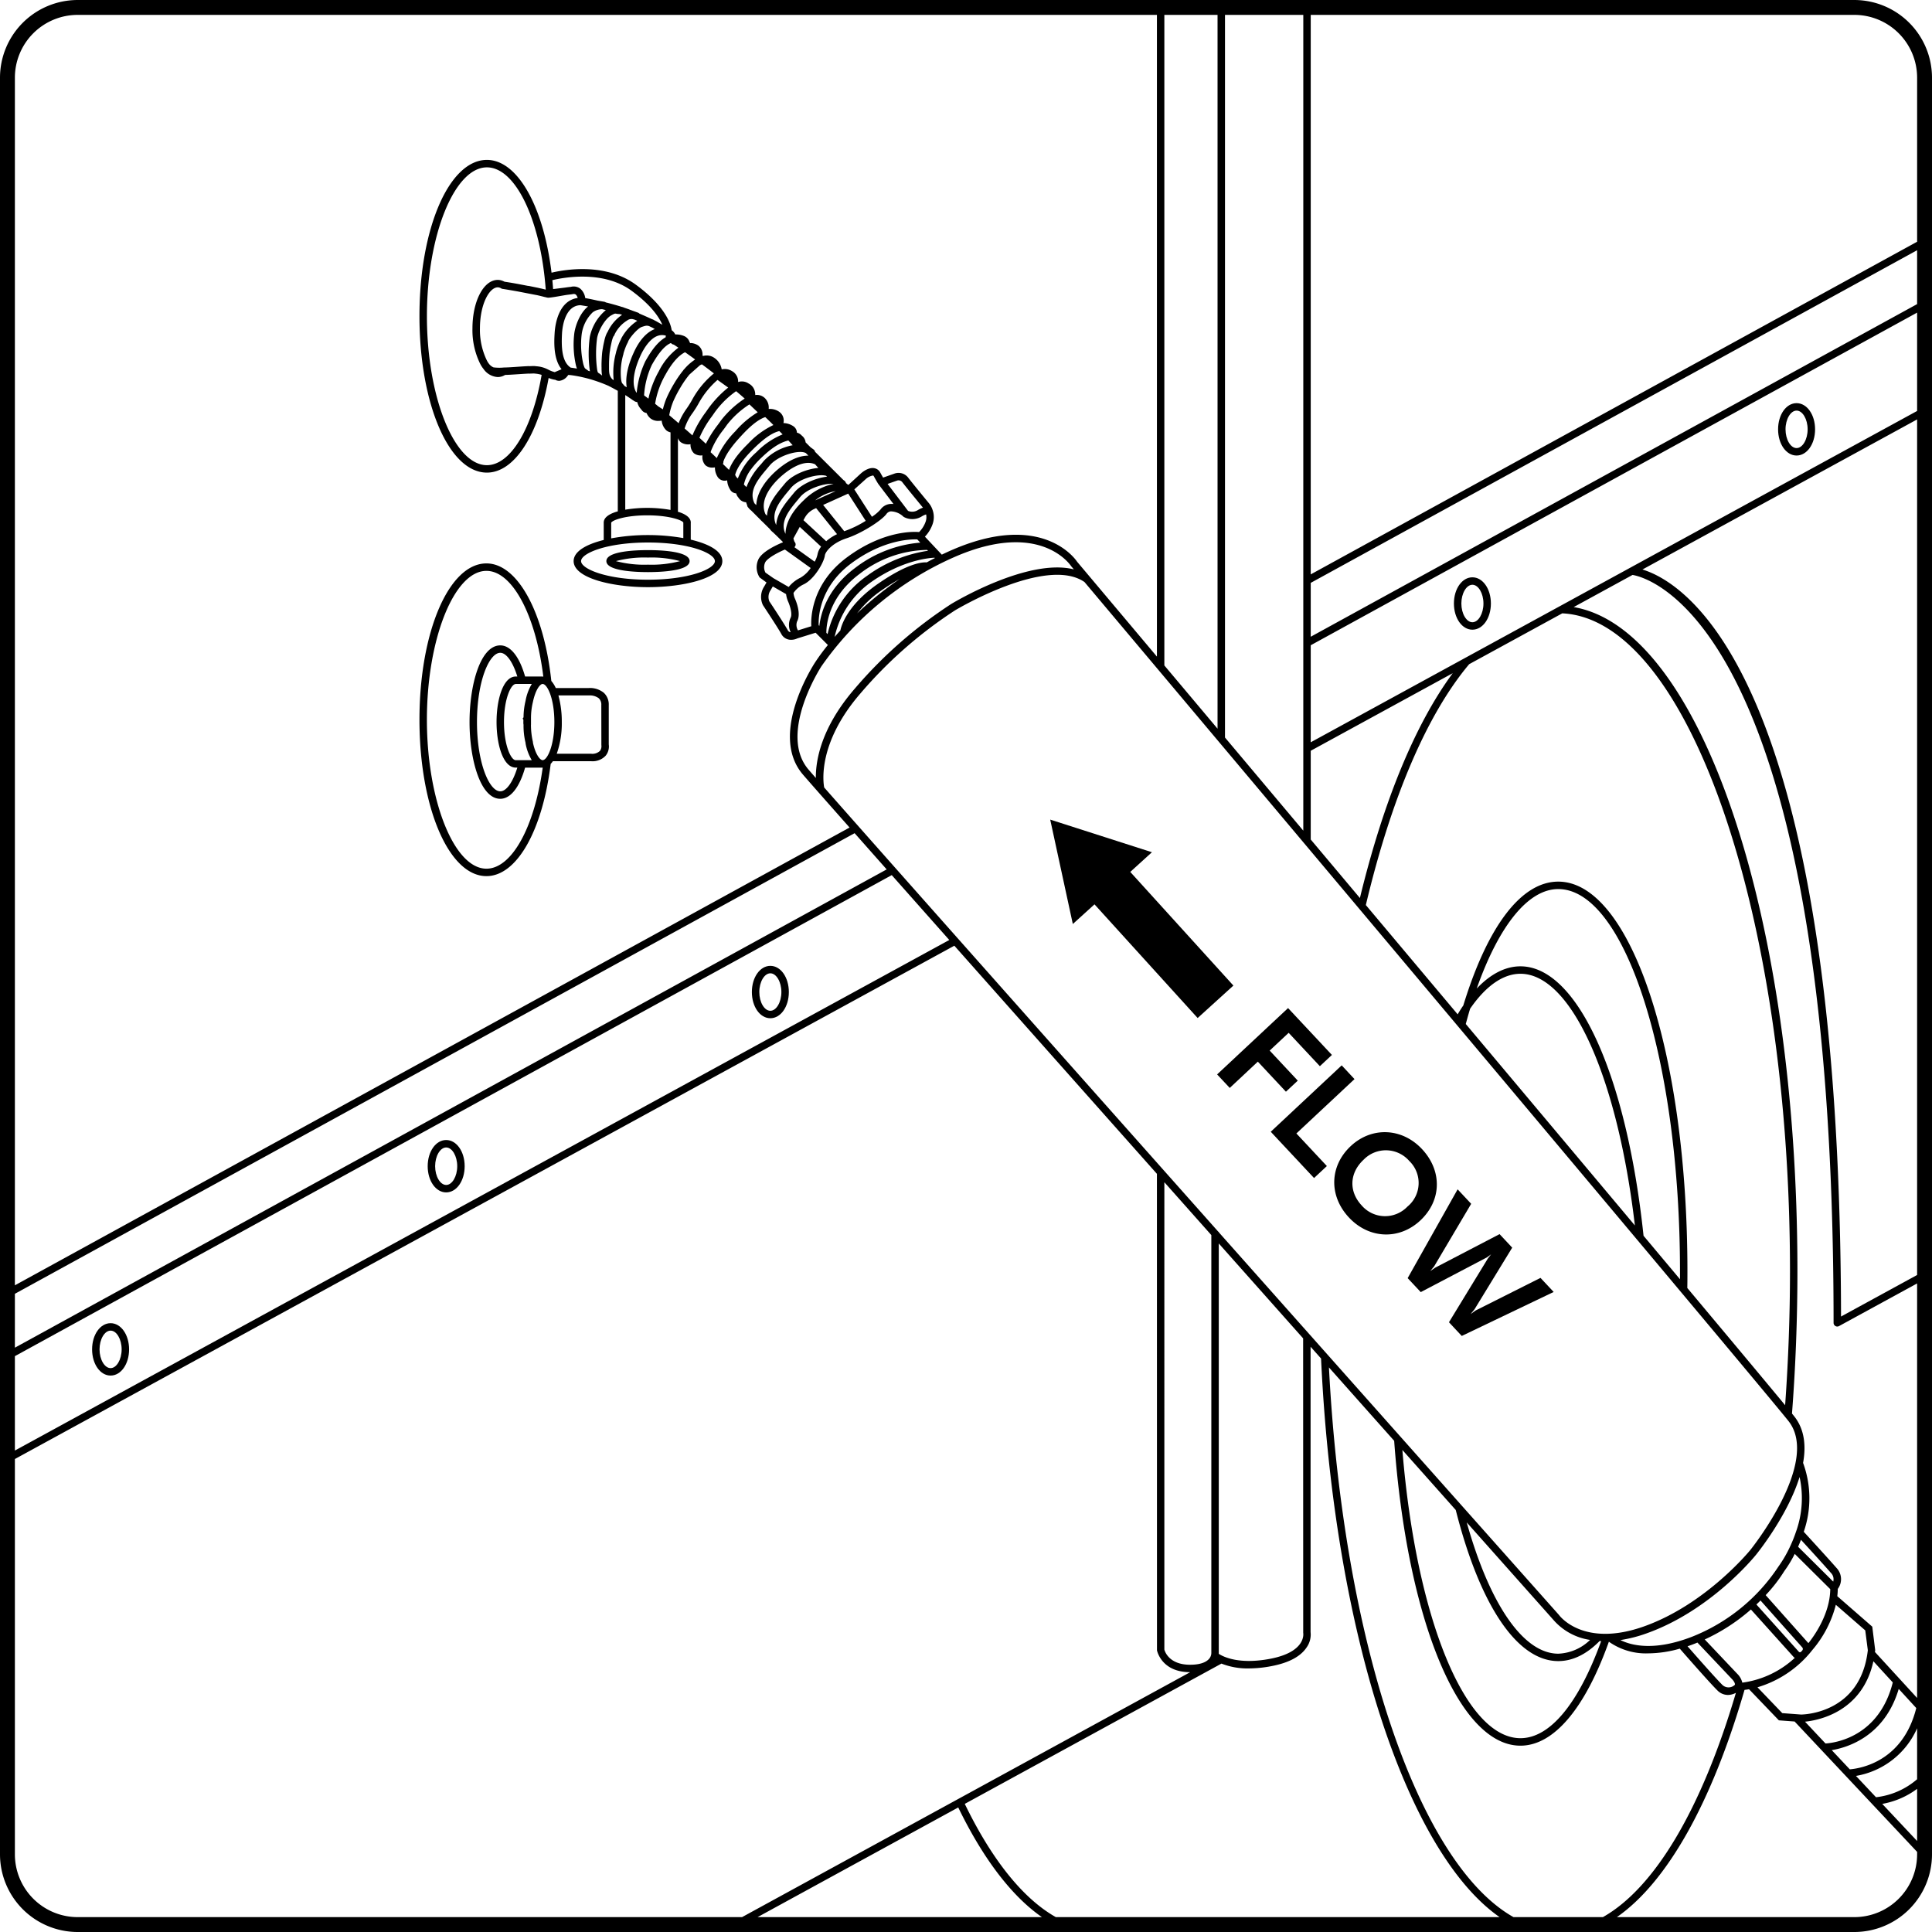 <?xml version="1.0" encoding="UTF-8"?> <svg xmlns="http://www.w3.org/2000/svg" xmlns:xlink="http://www.w3.org/1999/xlink" width="450" height="450.002" viewBox="0 0 450 450.002"><defs><clipPath id="clip-path"><rect id="Rectangle_1" data-name="Rectangle 1" width="450" height="450.002" transform="translate(-225 -225.001)" fill="none"></rect></clipPath></defs><g id="Group_1" data-name="Group 1" transform="translate(225 225.001)" clip-path="url(#clip-path)"><path id="Path_1" data-name="Path 1" d="M206.914-225H-206.915A18.105,18.105,0,0,0-225-206.915V206.916A18.106,18.106,0,0,0-206.915,225H206.914A18.105,18.105,0,0,0,225,206.916V-206.915A18.106,18.106,0,0,0,206.914-225ZM80.295-50.133,113.367-68.2c-8.721,11.829-16.141,29.786-21.618,52.366L80.295-29.463v-20.67Zm119.9,231.223-4.77-5.076c3.216-.327,13.342-2.3,15.921-14.075l4.521,4.933C212.642,179.645,202.3,180.957,200.191,181.09Zm17.058-12.706,4.083,4.454c-3.108,12.458-12.971,14.067-15.484,14.273l-4.2-4.468C205.412,182.016,213.987,179.384,217.249,168.384ZM194.5,174.348l-4.374-.328L184.35,168a25.394,25.394,0,0,0,12.79-8.693,26.068,26.068,0,0,0,5.46-10.525l6.853,5.966.6,4.625C208.38,174.15,195,174.345,194.5,174.348Zm-22.43-17.489a44.3,44.3,0,0,0,10.753-6.979l9.974,11.092a2.9,2.9,0,0,0,.245.176,22.353,22.353,0,0,1-12.224,5.773,4.277,4.277,0,0,0-1.2-2.084ZM179.1,167.4a2.081,2.081,0,0,1-2.9.072c-1.537-1.512-6.2-6.814-8.137-9.021.537-.181,1.085-.378,1.647-.6.222-.086.436-.177.654-.265l8.02,8.475C178.686,166.346,179.169,167.011,179.1,167.4Zm15.674-8.693a.531.531,0,0,1,0,.723c-.086.1-.18.194-.277.3a.363.363,0,0,1-.488.025L184.1,148.716c.333-.315.651-.625.958-.933Zm-8.514-12.171a35.508,35.508,0,0,0,4.36-5.627,27.867,27.867,0,0,0,2.41-3.978l8.273,8.211c-.069,5.845-3.825,11-5.094,12.581a1.689,1.689,0,0,0-.176-.2Zm15.73-3.152-8.18-8.118c.235-.528.459-1.066.671-1.62,1.945,2.124,5.622,6.151,6.949,7.683A2.087,2.087,0,0,1,201.993,143.38Zm-8.655-11.648A31.773,31.773,0,0,1,192,135.094a28.8,28.8,0,0,1-2.81,4.846,43.057,43.057,0,0,1-20.1,16.293c-8.69,3.358-13.995,2.084-16.665.771a32.448,32.448,0,0,0,6.119-1.57c14.923-5.325,25.07-17.805,25.493-18.329.453-.558,7.35-9.164,10.12-18.085A23.13,23.13,0,0,1,193.338,131.732Zm-10.65,4.283c-.1.125-10.275,12.63-24.725,17.788-14.016,4.995-19.6-2.317-19.829-2.631l-.054-.064c-.795-.9-38.809-43.637-79.205-89.1v-.1h-.084C20.238,18.532-20.458-27.3-33.03-41.581c-.258-1.371-1.484-10.45,8.461-21.93A102.344,102.344,0,0,1-2.583-82.82c.213-.128,21.294-12.761,30.184-6.612,22.292,26.5,156.553,186.111,163.95,195.394C199.151,115.5,182.857,135.809,182.688,136.015ZM137.944,161.9c3.355,0,6.592-1.58,9.63-4.667.119.008.245.007.366.013-5.279,14.583-11.931,22.612-18.8,22.612-12.891,0-24.323-28.082-27.5-67.134l12.433,13.984C119.746,149.079,128.443,161.9,137.944,161.9ZM116.63,129.6c11.837,13.313,19.522,21.953,20.129,22.635a14.034,14.034,0,0,0,8.6,4.732,11.215,11.215,0,0,1-7.41,3.208C129.878,160.171,122.019,148.815,116.63,129.6ZM58.875,160V64.622l19.65,22.11.017,68.591c.034.179.714,4.42-7.648,6.033-7.278,1.4-10.953-.453-12.02-1.149C58.878,160.1,58.876,160.018,58.875,160Zm-2.364,1.488c-.8.826-2.289,1.263-4.317,1.263-5.221,0-5.975-3.521-5.992-3.521V50.361q5.472,6.159,10.939,12.311v97.376A2.083,2.083,0,0,1,56.511,161.488ZM-36.034-79.14l-3.1.967a2.415,2.415,0,0,1-.21-2.088c1.039-1.876-.366-5.029-.521-5.363a4.19,4.19,0,0,1-.312-1.272,5.921,5.921,0,0,1,2.408-2.017c2.505-1.237,4.7-5.149,4.9-6.717.1-.853,1.7-2.9,5.065-4,3.49-1.134,8.19-4.154,9.283-5.666a1.42,1.42,0,0,1,1-.6,4.4,4.4,0,0,1,2.983,1.276,4.181,4.181,0,0,0,4.181-.066,4.623,4.623,0,0,1,1.066-.5,3.124,3.124,0,0,1-.1,1.664,6.43,6.43,0,0,1-1.536,2.45c-.845-.089-8.1-.562-16.79,5.882C-36.222-88.9-36.128-80.646-36.034-79.14Zm-4.805,1.4a.876.876,0,0,1-.671-.47c-.873-1.586-4.2-6.6-4.3-6.734a2.783,2.783,0,0,1,.3-2.587l.511-.878,3.094,1.789a6.285,6.285,0,0,0,.46,1.708c.4.867,1.073,2.939.586,3.815A3.853,3.853,0,0,0-40.839-77.743ZM-41.3-88.279l-3.531-2.04-1.885-1.317a2.694,2.694,0,0,1-.088-2.3c.392-.967,2.805-2.3,4.626-3.067l6,4.3a7.371,7.371,0,0,1-2.35,2.244A8.043,8.043,0,0,0-41.3-88.279Zm-7.922-19.45c-.02-.02-.037-.041-.058-.059-1.4-2.895.86-5.586,2.857-7.963l.67-.8c1.923-2.35,6.9-3.807,8.457-2.915l.593.592h-.047c-2.333,0-5,1.281-7.726,3.773-1.442,1.319-4.242,4.313-4.367,7.746-.108-.105-.21-.2-.305-.281-.024-.03-.047-.059-.074-.088l0-.007Zm-16.619,4.459v3.6a47.394,47.394,0,0,0-8.227-.705,46.941,46.941,0,0,0-8.576.77v-3.641c.267-.608,3.349-1.725,8.389-1.725,5.059,0,8.15,1.114,8.415,1.688C-65.843-103.278-65.845-103.274-65.845-103.27Zm7.356,8.961c0,1.81-5.928,4.333-15.584,4.333S-89.657-92.5-89.657-94.309s5.928-4.332,15.584-4.332S-58.489-96.118-58.489-94.309Zm-23.573-42.158-.186-.107s-.007,0-.007-.005a.459.459,0,0,0-.081-.049,2.476,2.476,0,0,1-.745-1.451c-.012-.061-.023-.139-.032-.226,0-.026,0-.056-.008-.084-.006-.064-.011-.132-.015-.206,0-.043,0-.088-.007-.134,0-.062,0-.129-.007-.2s0-.124,0-.191c0-.024,0-.05,0-.074,0-.169,0-.348,0-.533,0-.062,0-.124,0-.188,0-.082,0-.165,0-.248s0-.192.007-.289c0-.054,0-.109,0-.163,0-.166.012-.332.019-.495,0-.009,0-.018,0-.028.008-.169.016-.335.025-.494,0-.006,0-.011,0-.017.02-.334.042-.64.066-.892a.009.009,0,0,1,0-.005c.011-.115.023-.216.035-.306,0-.013,0-.028,0-.041.012-.089.025-.165.037-.22a2.039,2.039,0,0,0,.051-.321c0-.006,0-.015,0-.021a.029.029,0,0,1,0-.014c0-.008,0-.015,0-.022a1.053,1.053,0,0,0,.024-.1c.047-.4.149-.855.237-1.261l.105-.484a7.1,7.1,0,0,1,.389-1.253,1.186,1.186,0,0,0,.129-.164.814.814,0,0,0,.181-.363,7.741,7.741,0,0,1,2.91-3.232,1.622,1.622,0,0,1,1.534-.256l.11.017c.23.091.468.192.722.309a11.172,11.172,0,0,0-3.72,4.093l-.092.24a9.361,9.361,0,0,0-.592,1.329c-.186.445-.447,1.295-.5,1.508a1.017,1.017,0,0,0-.051.251A17.2,17.2,0,0,0-82.062-136.467Zm-2.83-3.009c0,.161,0,.318,0,.469,0,.016,0,.031,0,.047,0,.148.01.287.017.421,0,.029,0,.057,0,.086.007.12.017.232.027.336,0,.022,0,.046.007.067.014.119.029.23.047.32.011.056.031.1.044.159l-.17-.06a.855.855,0,0,0-.26-.213,2.93,2.93,0,0,0-.392-.272c-.142-.08-.244-.137-.362-.911a27.755,27.755,0,0,1,0-7.188c.345-1.974,1.967-4.606,3.277-5.319.819-.455.894-.444,1.165-.4a5.3,5.3,0,0,0,.83.085c.091.031.176.058.257.078a.871.871,0,0,0,.119.037l.176.061a9.767,9.767,0,0,0-3.375,3.986s0,.007-.007.01-.016.031-.024.043a2.827,2.827,0,0,0-.214.384c-.015.033-.029.065-.043.1-.062.143-.122.292-.175.444-.017.048-.03.091-.046.139-.045.135-.086.269-.121.394-.013.047-.023.086-.035.13-.037.141-.068.27-.087.37l-.1.449c-.1.437-.2.92-.254,1.359a1.07,1.07,0,0,0-.044.173.617.617,0,0,0-.013.081c0,.034-.007.068-.007.1-.014.061-.028.143-.041.234,0,.034-.01.072-.015.11-.009.063-.017.13-.025.2-.006.051-.011.1-.017.155-.009.083-.017.173-.025.265s-.016.19-.024.292c-.006.085-.013.17-.019.259s-.011.163-.016.247-.01.161-.014.243-.01.175-.014.266l-.012.278c0,.135-.01.268-.014.4,0,.1-.006.209-.008.314,0,.08,0,.159,0,.239q0,.147,0,.291c0,.052,0,.106,0,.157A.609.609,0,0,0-84.892-139.476Zm-2.739.732c.013.082.028.151.042.226l-.384-.119c-.227-.179-.4-.3-.548-.4-.295-.2-.322-.217-.616-1.143a20.268,20.268,0,0,1-.413-6.69,8.721,8.721,0,0,1,2.6-5.386,3.781,3.781,0,0,1,2.188-.728l.049.011c.249.055.531.124.822.2a11.08,11.08,0,0,0-3.74,6.26A29.281,29.281,0,0,0-87.631-138.744Zm-3.159-.907c.061.19.117.352.17.5-.475-.082-.957-.159-1.457-.227-2.092-1.342-2.2-4.843-2.014-8.107.1-1.486.721-6.325,4.29-6.434l1.777.3c-1.767,1.344-3.04,4.389-3.25,6.565A21.707,21.707,0,0,0-90.79-139.651ZM-94.2-139l-1.594.677a6.186,6.186,0,0,1-1.4-.535l-.278-.134a6.715,6.715,0,0,0-2.614-.7,3.943,3.943,0,0,0-.785-.051l-.873.031a1.61,1.61,0,0,0-.409,0c-.013,0-.028,0-.041,0-.684.03-1.432.083-2.2.137-1.063.076-2.163.156-3.267.176a10.724,10.724,0,0,1-2.343-.027.237.237,0,0,0-.034,0,2.619,2.619,0,0,1-1.006-.755,4.788,4.788,0,0,1-.353-.5,4.473,4.473,0,0,1-.263-.493h0c-.007-.016-.016-.028-.023-.043a16.3,16.3,0,0,1-1.53-7.292c0-5.639,2.194-9.568,4.161-9.568a1.6,1.6,0,0,1,.722.207.747.747,0,0,0,.244.118.456.456,0,0,0,.182.045c.034.005.068.008.1.01.089.013.18.032.268.045,1.027.161,2.056.343,3.114.53l4.286.829a.475.475,0,0,0,.053.005c.638.134,1.307.3,1.941.467a.573.573,0,0,0,.071.009l.01,0,.22.056a3.289,3.289,0,0,0,.508.1,4.7,4.7,0,0,0,.47-.039c.643-.066,1.5-.213,2.373-.366.5-.088,1.016-.178,1.486-.251l1.2-.149c.018,0,.032-.013.05-.016s.032,0,.049,0c.548-.129.745.034.812.083a1.55,1.55,0,0,1,.443.8c-4.475.614-5.229,6.213-5.355,8C-95.939-145.458-96.159-141.421-94.2-139Zm-19.047-1.456a6.276,6.276,0,0,0,.376.7,6.844,6.844,0,0,0,.457.649c.006.008.014.014.02.022a4.307,4.307,0,0,0,3.332,1.906,3.307,3.307,0,0,0,1.713-.494c.992-.026,2.047-.1,3.068-.169l.047,0c.737-.052,1.455-.1,2.109-.13a.977.977,0,0,0,.135-.017.931.931,0,0,0,.139.012c.011,0,.022.005.034.005h.031l.969-.034a2.434,2.434,0,0,1,.483.03,6.147,6.147,0,0,1,1.492.295c-2.19,12.6-7.272,21.029-12.749,21.029-7.573,0-13.972-15.892-13.972-34.7,0-18.792,6.4-34.668,13.972-34.668,6.676,0,12.506,12.205,13.705,28.479l-.066-.015c-.452-.117-.927-.233-1.467-.343-.132-.029-.257-.065-.39-.091l-2.045-.416a.786.786,0,0,0-.128,0l-2.174-.418c-1.071-.2-2.148-.387-3.322-.56-.02-.011-.04-.014-.06-.024a3.719,3.719,0,0,0-.713-.287c-.019-.005-.038-.007-.057-.012a3.027,3.027,0,0,0-.754-.1c-3.3,0-5.894,4.963-5.894,11.3A17.757,17.757,0,0,0-113.25-140.455Zm41.713,1.906a22.517,22.517,0,0,0-2.435,6.4c-.311-.239-.61-.466-.859-.635a.851.851,0,0,0-.154-.132,19.622,19.622,0,0,1,1.81-7.093c1.254-2.2,2.708-4.352,4.422-5.091l.253.2a.854.854,0,0,0,.423.164c.365.236.723.479,1.083.721A15.294,15.294,0,0,0-71.537-138.549Zm6.1-4.41c.761.534,1.526,1.079,2.3,1.653,0,.024,0,.05,0,.074A11.531,11.531,0,0,0-65.642-139l-.045.04a.878.878,0,0,0-.152.179.375.375,0,0,0-.022.045,25.339,25.339,0,0,0-2.121,3.062,30.263,30.263,0,0,0-1.723,3.294,17.36,17.36,0,0,0-.9,2.724l-1.115-.719c-.223-.2-.455-.39-.692-.576a19.884,19.884,0,0,1,2.4-6.763C-68.5-140.464-66.945-142.216-65.433-142.959Zm-4.516-3.487c-2.279,1.278-3.878,4.079-4.73,5.578a21.726,21.726,0,0,0-2.015,7.291l-.068.023c-1.557-2.451.081-6.708.9-8.505.609-1.373,2.827-5.725,5.972-4.753A.868.868,0,0,0-69.949-146.446Zm-9.07,11.646c-.161-.094-.326-.185-.49-.274-.159-.2-.3-.359-.407-.481-.24-.259-.288-.313-.42-1.1a15.223,15.223,0,0,1,.518-5.786.828.828,0,0,0,.047-.259c.088-.3.281-.914.433-1.283a8.568,8.568,0,0,1,.518-1.165,3.986,3.986,0,0,0,.156-.384c.389-.9,2.265-3.059,3.182-3.331,1.02-.335,1.113-.318,1.646-.193l.162.078a4.224,4.224,0,0,0,.409.182.969.969,0,0,0,.268.138h0l.516.3c-1.9.717-3.647,2.635-4.964,5.6C-78.348-140.782-79.493-137.576-79.019-134.8Zm6.893-15.365c-.051-.027-.213-.113-.267-.132l-.5-.281c-.066-.024-.133-.042-.225-.067l-.208-.1c-.765-.35-1.574-.719-2.275-1.009-.148-.075-.311-.135-.463-.2a.851.851,0,0,0-.323-.221l-1.307-.467c-.132-.058-.264-.1-.4-.152-.108-.037-.217-.076-.383-.146l-1.249-.438a1.125,1.125,0,0,0-.189-.084c-.018-.006-.036-.006-.054-.011a.675.675,0,0,0-.122-.024c-.043-.017-.083-.022-.125-.035-.022-.007-.042-.016-.065-.021-.652-.213-2.264-.681-3.61-1.007a.852.852,0,0,0-.348-.151l-1.642-.286-.214-.049c-.853-.193-1.784-.384-2.59-.526a3.506,3.506,0,0,0-1.158-2.192,2.535,2.535,0,0,0-2.2-.416c-.349.028-.758.081-1.2.149l-2.924.364c-.052-.7-.11-1.4-.178-2.08,2.57-.617,11.836-2.375,18.446,2.466,4.594,3.367,6.436,6.2,7.174,7.919Zm3.3,43.935a30.912,30.912,0,0,0-5.43-.473,31.288,31.288,0,0,0-5.109.417v-26.695c.632.4,1.23.809,1.76,1.188a.806.806,0,0,0,.159.088,1.637,1.637,0,0,0,.879.362,3.471,3.471,0,0,0,.828,1.592l.169.205a1.649,1.649,0,0,0,1.168.746,3.241,3.241,0,0,0,.873,1.221,2.8,2.8,0,0,0,1.923.613,4.65,4.65,0,0,0,.727-.06,3.619,3.619,0,0,0,1.057,2.24,2.29,2.29,0,0,0,1,.493v18.063Zm-.295-22.061a15.879,15.879,0,0,1,1-3.367,28.946,28.946,0,0,1,1.622-3.106,23.137,23.137,0,0,1,2.048-2.957l.036-.04,2.409-2.133c.042-.023.082-.056.125-.078.14-.071.247-.11.37-.166.934.683,1.859,1.387,2.8,2.11a20.889,20.889,0,0,0-5.112,6.21,22.811,22.811,0,0,1-1.232,1.967,15.577,15.577,0,0,0-1.88,3.426C-67.663-127.057-68.386-127.672-69.123-128.291Zm3.619,2.983a12.126,12.126,0,0,1,1.879-3.575c.46-.686.924-1.376,1.324-2.119a20.038,20.038,0,0,1,4.425-5.507l2.485,1.779a25.081,25.081,0,0,0-4.8,5.122l-.393.569a25.455,25.455,0,0,0-3.139,5.452c-.607-.551-1.215-1.087-1.811-1.6A.714.714,0,0,0-65.5-125.308Zm6.342-2.741.4-.574a20.939,20.939,0,0,1,5.109-5.188c.044-.026.076-.044.118-.067.671.556,1.331,1.132,1.989,1.714a22.8,22.8,0,0,0-5.5,5.062c-.244.344-.5.7-.769,1.065a26.143,26.143,0,0,0-2.773,4.394l-1.5-1.383A24.018,24.018,0,0,1-59.162-128.049Zm-.315,8.328a.871.871,0,0,0,.091-.247c0-.019.007-.037.01-.056a19.841,19.841,0,0,1,2.956-4.992c.274-.374.538-.738.785-1.092a20.8,20.8,0,0,1,5.19-4.7l1.932,1.834a21.539,21.539,0,0,0-5.223,4.436,21.19,21.19,0,0,0-4.312,6.241q-.705-.691-1.444-1.379C-59.486-119.69-59.483-119.7-59.477-119.721Zm2.96,2.269c.745-2.292,3.1-4.863,4.058-5.911.978-1.063,3.4-3.686,5.6-4.451a.914.914,0,0,0,.116-.023c.708.667,1.329,1.272,1.881,1.835a19.394,19.394,0,0,0-5.888,4.342c-1.058,1.044-3.474,3.452-4.451,6.107-.451-.441-.925-.9-1.427-1.384A.83.83,0,0,0-56.517-117.452Zm6.983-2.976c1.726-1.7,4-3.706,6.055-4.159.26.255.52.51.767.765a17.974,17.974,0,0,0-6.108,4.149,15.624,15.624,0,0,0-4.33,6.123l-.357-.351-.266-.47C-53.363-116.022-51.948-118.048-49.534-120.428Zm-.418,4.587c.008-.01.018-.011.026-.022a.775.775,0,0,0,.084-.127,20.855,20.855,0,0,1,2.215-2.427c1.666-1.581,3.849-3.426,6.246-3.985.346.364.677.74,1.015,1.108a12.365,12.365,0,0,0-6.729,3.642l-.657.785a16.588,16.588,0,0,0-3.393,5.32l-.589-.589A9.23,9.23,0,0,1-49.952-115.841Zm6.644,2.016c1.544-1.413,5.278-4.354,8.173-3.023.244.286.491.565.745.841-2.752.217-6.158,1.649-7.756,3.587l-.457.55c-1.574,1.889-3.578,4.288-3.748,6.988l-.362-.361C-48.268-108.753-44.855-112.409-43.308-113.825Zm2.035,3.068.467-.559c1.842-2.24,6.429-3.4,8.23-2.859.071.066.142.13.21.2-2.725.315-6.077,1.788-7.638,3.687l-.474.574c-1.574,1.887-3.575,4.291-3.724,6.971-.01-.012-.024-.025-.037-.039C-45.546-105.637-43.277-108.355-41.273-110.757Zm2.126,2.148.484-.582c1.578-1.921,5.224-3.132,7.343-3.132.162,0,.315.007.457.02A14.2,14.2,0,0,0-37.77-108.5c-2.776,2.593-4.245,5.337-4.273,7.844C-43.426-103.472-41.155-106.2-39.147-108.609Zm22.256,1a3.982,3.982,0,0,0-.86,0,3.131,3.131,0,0,0-2.173,1.3,9.924,9.924,0,0,1-1.988,1.676l-4.1-6.378,2.761-2.484a3.252,3.252,0,0,1,1.595-.748c.041.008.1.019.176.157.558,1.015.963,1.7,1.116,1.9l0,0Zm-1.371-4.676,2.157-.758a1.1,1.1,0,0,1,1.263.344c.807,1.072,4.109,5.084,4.818,5.942a6.7,6.7,0,0,0-1.233.59,2.472,2.472,0,0,1-2.242.158Zm-5.1,8.6a24.726,24.726,0,0,1-4.979,2.41l-.019.007-4.916-6.12,5.838-2.641Zm-16.46,5.034a.5.5,0,0,0-.108-.13v0a4.341,4.341,0,0,1-.264-.825l1.471-2.67,4.974,4.606a4.1,4.1,0,0,0-.842,1.833,5.653,5.653,0,0,1-.662,1.664l-4.729-3.386a.784.784,0,0,0,.143-.127A.867.867,0,0,0-39.821-98.654Zm1.961-5.189.314-.57a4.78,4.78,0,0,1,2.2-2.042l.436-.2,4.875,6.068a11.387,11.387,0,0,0-2.53,1.643Zm2.733-4.613a10.538,10.538,0,0,1,4.768-2.158ZM-26.7-93.8c7.482-5.542,13.908-5.618,15.35-5.562l.7.75a28.789,28.789,0,0,0-15.248,5.95c-6.383,4.79-7.915,10.452-8.261,13.439l-.155-.156C-34.38-80.943-34.272-88.191-26.7-93.8Zm1.848,2.525a26.4,26.4,0,0,1,15.8-5.642l.191.2A32.039,32.039,0,0,0-23-90.913a22.676,22.676,0,0,0-9.243,13.6l-.28-.281C-32.543-79.074-32.209-85.757-24.85-91.277ZM-22-89.491c7.078-4.943,13.15-5.542,14.658-5.609l.086.091q-.963.492-1.895,1c-1.077-.077-4.413.206-11.214,4.89-7.294,5.025-8.67,9.836-8.9,10.967q-.707.774-1.329,1.494A21.166,21.166,0,0,1-22-89.491Zm6.483-.606a79.244,79.244,0,0,0-9.839,7.959,25.084,25.084,0,0,1,5.973-5.552C-17.919-88.7-16.64-89.48-15.52-90.1Zm12.51-5.022C2.942-97.765,7.756-98.7,11.592-98.7c9.036,0,12.645,5.2,12.9,5.571l.629.747c-10.63-2.678-27.788,7.59-28.593,8.079a104.006,104.006,0,0,0-22.4,19.662c-7.969,9.2-9.147,16.9-9.1,20.852-.827-.944-1.412-1.617-1.723-1.981-7.113-8.345,2.878-23.822,2.993-24A74.232,74.232,0,0,1-3.01-95.119ZM129.138,1.809c11.774,0,22.6,23.959,26.656,58.62-11.843-14.122-25.487-30.374-39.386-46.92.327-1.209.657-2.4,1.008-3.556C121.076,4.627,125.127,1.809,129.138,1.809ZM118.955,5.256c5.229-14.8,12.042-23.175,18.99-23.175,15.638,0,28.357,39.938,28.357,89.028,0,.627,0,1.238,0,1.851q-4.035-4.816-8.488-10.128C153.837,25.283,142.33.074,129.139.074,125.636.075,122.169,1.855,118.955,5.256Zm71.836,97.04c-3.851-4.664-12.03-14.456-22.785-27.3.027-1.309.029-2.571.029-3.89,0-50.9-13.217-90.761-30.091-90.761-8.557,0-16.408,10.245-22.113,28.849-.443.631-.88,1.33-1.313,2.063-7.151-8.512-14.35-17.079-21.388-25.454C99.085-39.255,107.4-58.646,117.2-70.3L138.88-82.142c29.266,1.4,53.044,70.023,53.044,153.252C191.923,81.5,191.533,91.954,190.791,102.3ZM60.324-221.534H78.562V-31.525C72.138-39.167,66-46.47,60.324-53.216V-221.534Zm-14.121,0H58.59V-55.277C54.115-60.6,49.954-65.546,46.2-70.006V-221.534Zm-267.736,14.619a14.635,14.635,0,0,1,14.619-14.619H44.469V-72.067c-11.146-13.252-18.274-21.722-18.593-22.1-.322-.5-8.2-12.039-29.59-2.537q-.977.434-1.923.888c-.18-.192-.4-.427-.7-.746L-9.568-100a8.181,8.181,0,0,0,1.8-2.956,4.954,4.954,0,0,0-.051-3.367,4.82,4.82,0,0,0-.728-1.363c-.041-.049-4.052-4.912-4.916-6.06a2.826,2.826,0,0,0-3.26-.923l-2.587.909c-.149-.257-.362-.63-.657-1.166a1.95,1.95,0,0,0-1.385-1.024c-1.341-.261-2.756.9-3.05,1.153l-2.971,2.721-.012-.006c-.041-.014-.085-.025-.125-.037l-.44-.357a1.152,1.152,0,0,0-.579-.694l-6.625-6.6a.866.866,0,0,0-.335-.528l-.159-.115-.528-.384-.031-.024-1.152-1.147a2.262,2.262,0,0,0-.767-1.471l-.21-.19a2.124,2.124,0,0,0-1.045-.6,1.866,1.866,0,0,0-.9-1.54,4.351,4.351,0,0,0-2.241-.694,2.5,2.5,0,0,0-1.039-2.663,3.849,3.849,0,0,0-2.4-.624,3.062,3.062,0,0,0-.987-2.616,2.662,2.662,0,0,0-2.14-.623,3.216,3.216,0,0,0-.129-.989,2.782,2.782,0,0,0-1.408-1.693,2.82,2.82,0,0,0-2.451-.35A2.734,2.734,0,0,0-54.5-138.56a3.114,3.114,0,0,0-2.4-.4,3.992,3.992,0,0,0-1.713-2.68,3.09,3.09,0,0,0-2.626-.448l-.135-.1a2.633,2.633,0,0,0-.936-2.288,3.286,3.286,0,0,0-1.716-.62c-.071.005-.142.012-.21.019a1.986,1.986,0,0,1-.183-.347,2.245,2.245,0,0,0-1.3-1.332,4.882,4.882,0,0,0-2-.344,2.534,2.534,0,0,0-.83-.983c-.21-1.418-1.42-5.529-8.33-10.593-7.075-5.189-16.572-3.54-19.659-2.809-1.883-15.476-7.917-26.271-15.056-26.271-8.806,0-15.706,15.99-15.706,36.4,0,20.432,6.9,36.435,15.706,36.435,6.381,0,11.963-8.619,14.381-22.041a7.169,7.169,0,0,0,1.324.392.491.491,0,0,0,.159,0c.081.046.166.086.247.125a1.988,1.988,0,0,0,.738.149,2.723,2.723,0,0,0,1.947-1.165c.068-.077.142-.16.214-.237a.88.88,0,0,0,.386.051,31.526,31.526,0,0,1,5.711,1.29A34.83,34.83,0,0,1-83.2-135.1a1.9,1.9,0,0,0,.339.176l.373.2c.029.013.06.031.089.045l1.295.708v27.954a.869.869,0,0,0,.023.113c-1.886.527-3.3,1.358-3.3,2.635v4.04c-4.077,1.008-7.008,2.666-7.008,4.922,0,3.941,8.921,6.067,17.317,6.067s17.317-2.126,17.317-6.067c0-2.319-3.1-4-7.357-5v-3.909c0-.018.01-.032.01-.05,0-1.212-1.281-2.025-3.032-2.555a.829.829,0,0,0,.039-.192v-16.934a2.185,2.185,0,0,0,.67.952,3.066,3.066,0,0,0,2.262.455,2.748,2.748,0,0,0,.8,2.118,2.64,2.64,0,0,0,1.984.479,2.8,2.8,0,0,0,.67,2.29,2.344,2.344,0,0,0,1.632.564,3.976,3.976,0,0,0,.6-.05,4,4,0,0,0,.553,2.1,1.942,1.942,0,0,0,2.292.912,4.511,4.511,0,0,0,.677,2.138,1.708,1.708,0,0,0,1.424.895,2.3,2.3,0,0,0,.5.968l.2.274a2.208,2.208,0,0,0,1.616.842,6.292,6.292,0,0,0,.236.664.875.875,0,0,0,.25.555l.047.046a1.528,1.528,0,0,0,.234.273,2.284,2.284,0,0,0,.406.369l2,2c.044.047.085.088.129.127a4.753,4.753,0,0,0,.477.476c.02.02.044.039.064.056.542.538,1.124,1.116,1.713,1.7a1.483,1.483,0,0,0,.284.354,2.77,2.77,0,0,0,.416.374l.84.8,1.481,1.464-.045.082c-1.283.523-4.956,2.17-5.735,4.1a4.377,4.377,0,0,0,.352,4.069l1.6,1.175-.538.929a4.436,4.436,0,0,0-.295,4.344c.034.052,3.43,5.166,4.269,6.69a2.522,2.522,0,0,0,2.316,1.381,3.281,3.281,0,0,0,1.425-.323l4.264-1.321,2.857,2.86a47.228,47.228,0,0,0-3,4.08c-.443.679-10.8,16.718-2.851,26.052,1.018,1.194,4.916,5.621,10.9,12.381L-221.533,74.372Zm0,283.264L-25.943-30.937c2.241,2.532,4.742,5.357,7.47,8.437L-221.533,88.9Zm0,14.525L-17.294-21.17c4.042,4.561,8.544,9.639,13.4,15.111L-221.533,112.859Zm14.619,130.66a14.635,14.635,0,0,1-14.619-14.619V114.833L-2.715-4.729c13.839,15.6,30.392,34.238,47.184,53.139l.013,110.972c.01.051.992,5.1,7.712,5.1h.027L-52.162,221.534Zm158.367,0,46.741-25.546C4,207.95,10.658,216.659,17.683,221.534Zm69.471,0C13.32,217.253,6.031,208.2-.285,195.156L59.5,162.482a16.5,16.5,0,0,0,6.365,1.123,28.326,28.326,0,0,0,5.356-.547c3.981-.768,6.707-2.226,8.108-4.332a5.177,5.177,0,0,0,.931-3.577V88.681L82.7,91.425c2.932,62.976,19.738,114.862,41.582,130.108H20.924Zm106.6,0C105.271,209.013,87.833,157.242,84.537,93.5c5.3,5.967,10.4,11.7,15.193,17.09,3.026,41.823,15.106,71.01,29.409,71.01,7.73,0,15.026-8.6,20.6-24.215a14.954,14.954,0,0,0,9.236,2.712A27.014,27.014,0,0,0,166.252,159c1.455,1.666,6.974,7.965,8.734,9.7a3.454,3.454,0,0,0,2.482,1.087,4.077,4.077,0,0,0,1.857-.494c-7.988,27.046-18.9,45.431-30.977,52.239H127.524Zm94.009-14.619a14.635,14.635,0,0,1-14.619,14.619H151.6c11.682-8.118,22.111-26.6,29.734-52.928.353-.046.707-.088,1.05-.15l6.948,7.243,3.67.274,18.244,19.416v.005h.005l10.284,10.944v.577Zm0-3.112-8.122-8.643a19.18,19.18,0,0,0,8.122-3.507Zm0-14.387a17.617,17.617,0,0,1-9.579,4.193l-4.664-4.964a19.039,19.039,0,0,0,14.243-11.1Zm0-18.927-9.821-10.714c.018-.138.042-.268.057-.408l-.68-5.486-8.147-7.1a16.2,16.2,0,0,0,.11-1.689,3.782,3.782,0,0,0-.312-4.911c-1.5-1.73-5.965-6.61-7.61-8.4a23.9,23.9,0,0,0-.156-16.042c.716-3.978.346-7.829-2.069-10.859-.131-.165-.3-.379-.514-.636.837-10.909,1.265-22.055,1.265-33.136,0-83.152-22.669-149.675-52.114-154.707l13.705-7.488c3.4.547,46.829,10.894,46.829,174.206a.86.86,0,0,0,.775.853c.03,0,.061,0,.091,0a.848.848,0,0,0,.481-.147l18.109-9.887v96.544Zm0-98.52L203.81,81.647c-.236-149.7-36.356-170.979-46.251-174l63.974-34.955Zm0-201.249L80.295-52.108v-22.6l141.238-77.479Zm0-24.889L80.295-76.69V-89.239l141.238-77.479Zm0-14.526L80.295-91.216V-221.534h126.62a14.635,14.635,0,0,1,14.619,14.619v38.22Z"></path><path id="Path_2" data-name="Path 2" d="M-83.21-60.775a3.711,3.711,0,0,0-1.148-2.861,5.1,5.1,0,0,0-3.531-1.109h-7.663a6.529,6.529,0,0,0-1.034-1.648c-1.728-16.136-7.92-27.379-15.113-27.379-8.748,0-15.6,15.99-15.6,36.4,0,20.432,6.852,36.437,15.6,36.437,7.039,0,13.034-10.494,14.965-26.144a4.8,4.8,0,0,0,.513-.621h8.915A4.164,4.164,0,0,0-83.917-49a3.4,3.4,0,0,0,.708-2.6v-9.173ZM-111.7-22.667c-7.516,0-13.867-15.892-13.867-34.7,0-18.792,6.351-34.668,13.867-34.668,6.01,0,11.484,10.272,13.251,24.634-.058,0-.113-.02-.173-.02v-.007h-4.074c-1.31-4.615-3.4-7.25-5.781-7.25-4.648,0-7.157,9.205-7.157,17.866s2.509,17.866,7.157,17.866c2.384,0,4.473-2.638,5.782-7.259h4.073c.01,0,.019,0,.029,0C-100.515-32.278-105.821-22.667-111.7-22.667Zm8.616-34.646c-.014.168-.014.33-.014.5a2.476,2.476,0,0,0,.041.621A16.6,16.6,0,0,0-102.592-52v.039h0l.017.181a11.838,11.838,0,0,0,1.436,3.841h-3.731c-1.117,0-2.742-3.457-2.742-8.873s1.625-8.875,2.742-8.875V-65.7h3.736a11.859,11.859,0,0,0-1.441,3.849l-.014.088a16.669,16.669,0,0,0-.467,3.842l-.207.266Zm-1.418,11.1c-1.04,3.389-2.551,5.525-3.976,5.525-2.566,0-5.424-6.626-5.424-16.132s2.857-16.132,5.424-16.132c1.423,0,2.933,2.133,3.973,5.517h-.367v.007c-2.937,0-4.472,5.339-4.472,10.608s1.537,10.607,4.476,10.607h.366Zm5.88-1.734c-.525,0-1.6-1.141-2.238-4.022l0-.039h0l-.023-.212a17.89,17.89,0,0,1-.448-3.98h.011v-1.281l-.007-.027.007-.128a15.842,15.842,0,0,1,.443-3.854c.657-3.064,1.733-4.205,2.258-4.205,1.117,0,2.742,3.457,2.742,8.875S-97.5-47.942-98.621-47.942ZM-85.262-50.1a2.593,2.593,0,0,1-2.045.664h-8.018a21.366,21.366,0,0,0,1.179-7.384,23.318,23.318,0,0,0-.786-6.2l7.117,0a3.474,3.474,0,0,1,2.282.655,2.027,2.027,0,0,1,.589,1.584l.014,9.329A1.827,1.827,0,0,1-85.262-50.1Z"></path><path id="Path_3" data-name="Path 3" d="M-83.765-94.309c0,2.312,6.778,2.563,9.693,2.563s9.693-.251,9.693-2.563-6.778-2.561-9.693-2.561S-83.765-96.621-83.765-94.309Zm9.693.83a25.8,25.8,0,0,1-7.469-.829,25.847,25.847,0,0,1,7.469-.828,25.847,25.847,0,0,1,7.469.828A25.809,25.809,0,0,1-74.072-93.479Z"></path><path id="Path_4" data-name="Path 4" d="M-199.239,83.194c-2.417,0-4.31,2.68-4.31,6.1s1.892,6.1,4.31,6.1,4.306-2.68,4.306-6.1S-196.825,83.194-199.239,83.194Zm0,10.465c-1.4,0-2.576-2-2.576-4.366s1.178-4.366,2.576-4.366,2.573,2,2.573,4.366S-197.844,93.659-199.239,93.659Z"></path><path id="Path_5" data-name="Path 5" d="M-121.077,40.531c-2.414,0-4.306,2.68-4.306,6.1s1.892,6.1,4.306,6.1,4.306-2.68,4.306-6.1S-118.663,40.531-121.077,40.531Zm0,10.465c-1.395,0-2.573-2-2.573-4.366s1.178-4.366,2.573-4.366,2.573,2,2.573,4.366S-119.682,51-121.077,51Z"></path><path id="Path_6" data-name="Path 6" d="M-45.569-.035c-2.414,0-4.306,2.68-4.306,6.1s1.892,6.1,4.306,6.1,4.306-2.68,4.306-6.1S-43.156-.035-45.569-.035Zm0,10.465c-1.4,0-2.573-2-2.573-4.366S-46.964,1.7-45.569,1.7-43,3.7-43,6.064-44.175,10.43-45.569,10.43Z"></path><path id="Path_7" data-name="Path 7" d="M117.952-78.334c2.414,0,4.306-2.68,4.306-6.1s-1.892-6.1-4.306-6.1-4.306,2.68-4.306,6.1S115.539-78.334,117.952-78.334Zm0-10.465c1.395,0,2.573,2,2.573,4.366s-1.178,4.366-2.573,4.366-2.573-2-2.573-4.366S116.558-88.8,117.952-88.8Z"></path><path id="Path_8" data-name="Path 8" d="M193.457-118.9c2.417,0,4.31-2.68,4.31-6.1s-1.892-6.1-4.31-6.1-4.306,2.68-4.306,6.1S191.043-118.9,193.457-118.9Zm0-10.465c1.4,0,2.576,2,2.576,4.366s-1.178,4.366-2.576,4.366-2.573-2-2.573-4.366S192.062-129.363,193.457-129.363Z"></path><path id="Path_9" data-name="Path 9" d="M77.276,26.7l-6.545-7,4.422-4.137,7.27,7.773,2.805-2.621L75.014,9.8,58.489,25.253,61.433,28.4l6.541-6.122,6.544,7Z"></path><path id="Path_10" data-name="Path 10" d="M90.491,26.343l-2.984-3.2L70.982,38.606,81.066,49.385l2.986-2.79-7.1-7.59Z"></path><path id="Path_11" data-name="Path 11" d="M106.215,42.648c-4.669-4.99-11.726-5.268-16.6-.7-4.967,4.645-5.132,11.592-.42,16.63,4.691,5.017,11.726,5.275,16.625.691C110.833,54.572,110.928,47.686,106.215,42.648Zm-3.406,13.4a7.193,7.193,0,0,1-10.634-.264c-3.049-3.257-2.883-7.563.42-10.651a7.221,7.221,0,0,1,10.658.284A7.112,7.112,0,0,1,102.809,56.048Z"></path><path id="Path_12" data-name="Path 12" d="M118.694,80.241l-1.174.846.919-1.117L127.221,65.6l-2.942-3.149L109.333,70.24l-1.2.819.92-1.117,8.612-14.551-3.156-3.372L102.872,72.7l3.049,3.257,15.392-8.078,1-.718-.762.969-9.061,14.849,2.986,3.189L136.88,75.921l-3.071-3.277Z"></path><path id="Path_13" data-name="Path 13" d="M38.259-21.916,43.307-26.5,19.614-34.1l5.268,24.32,5.048-4.582L53.954,12.117l8.328-7.559Z"></path></g></svg> 